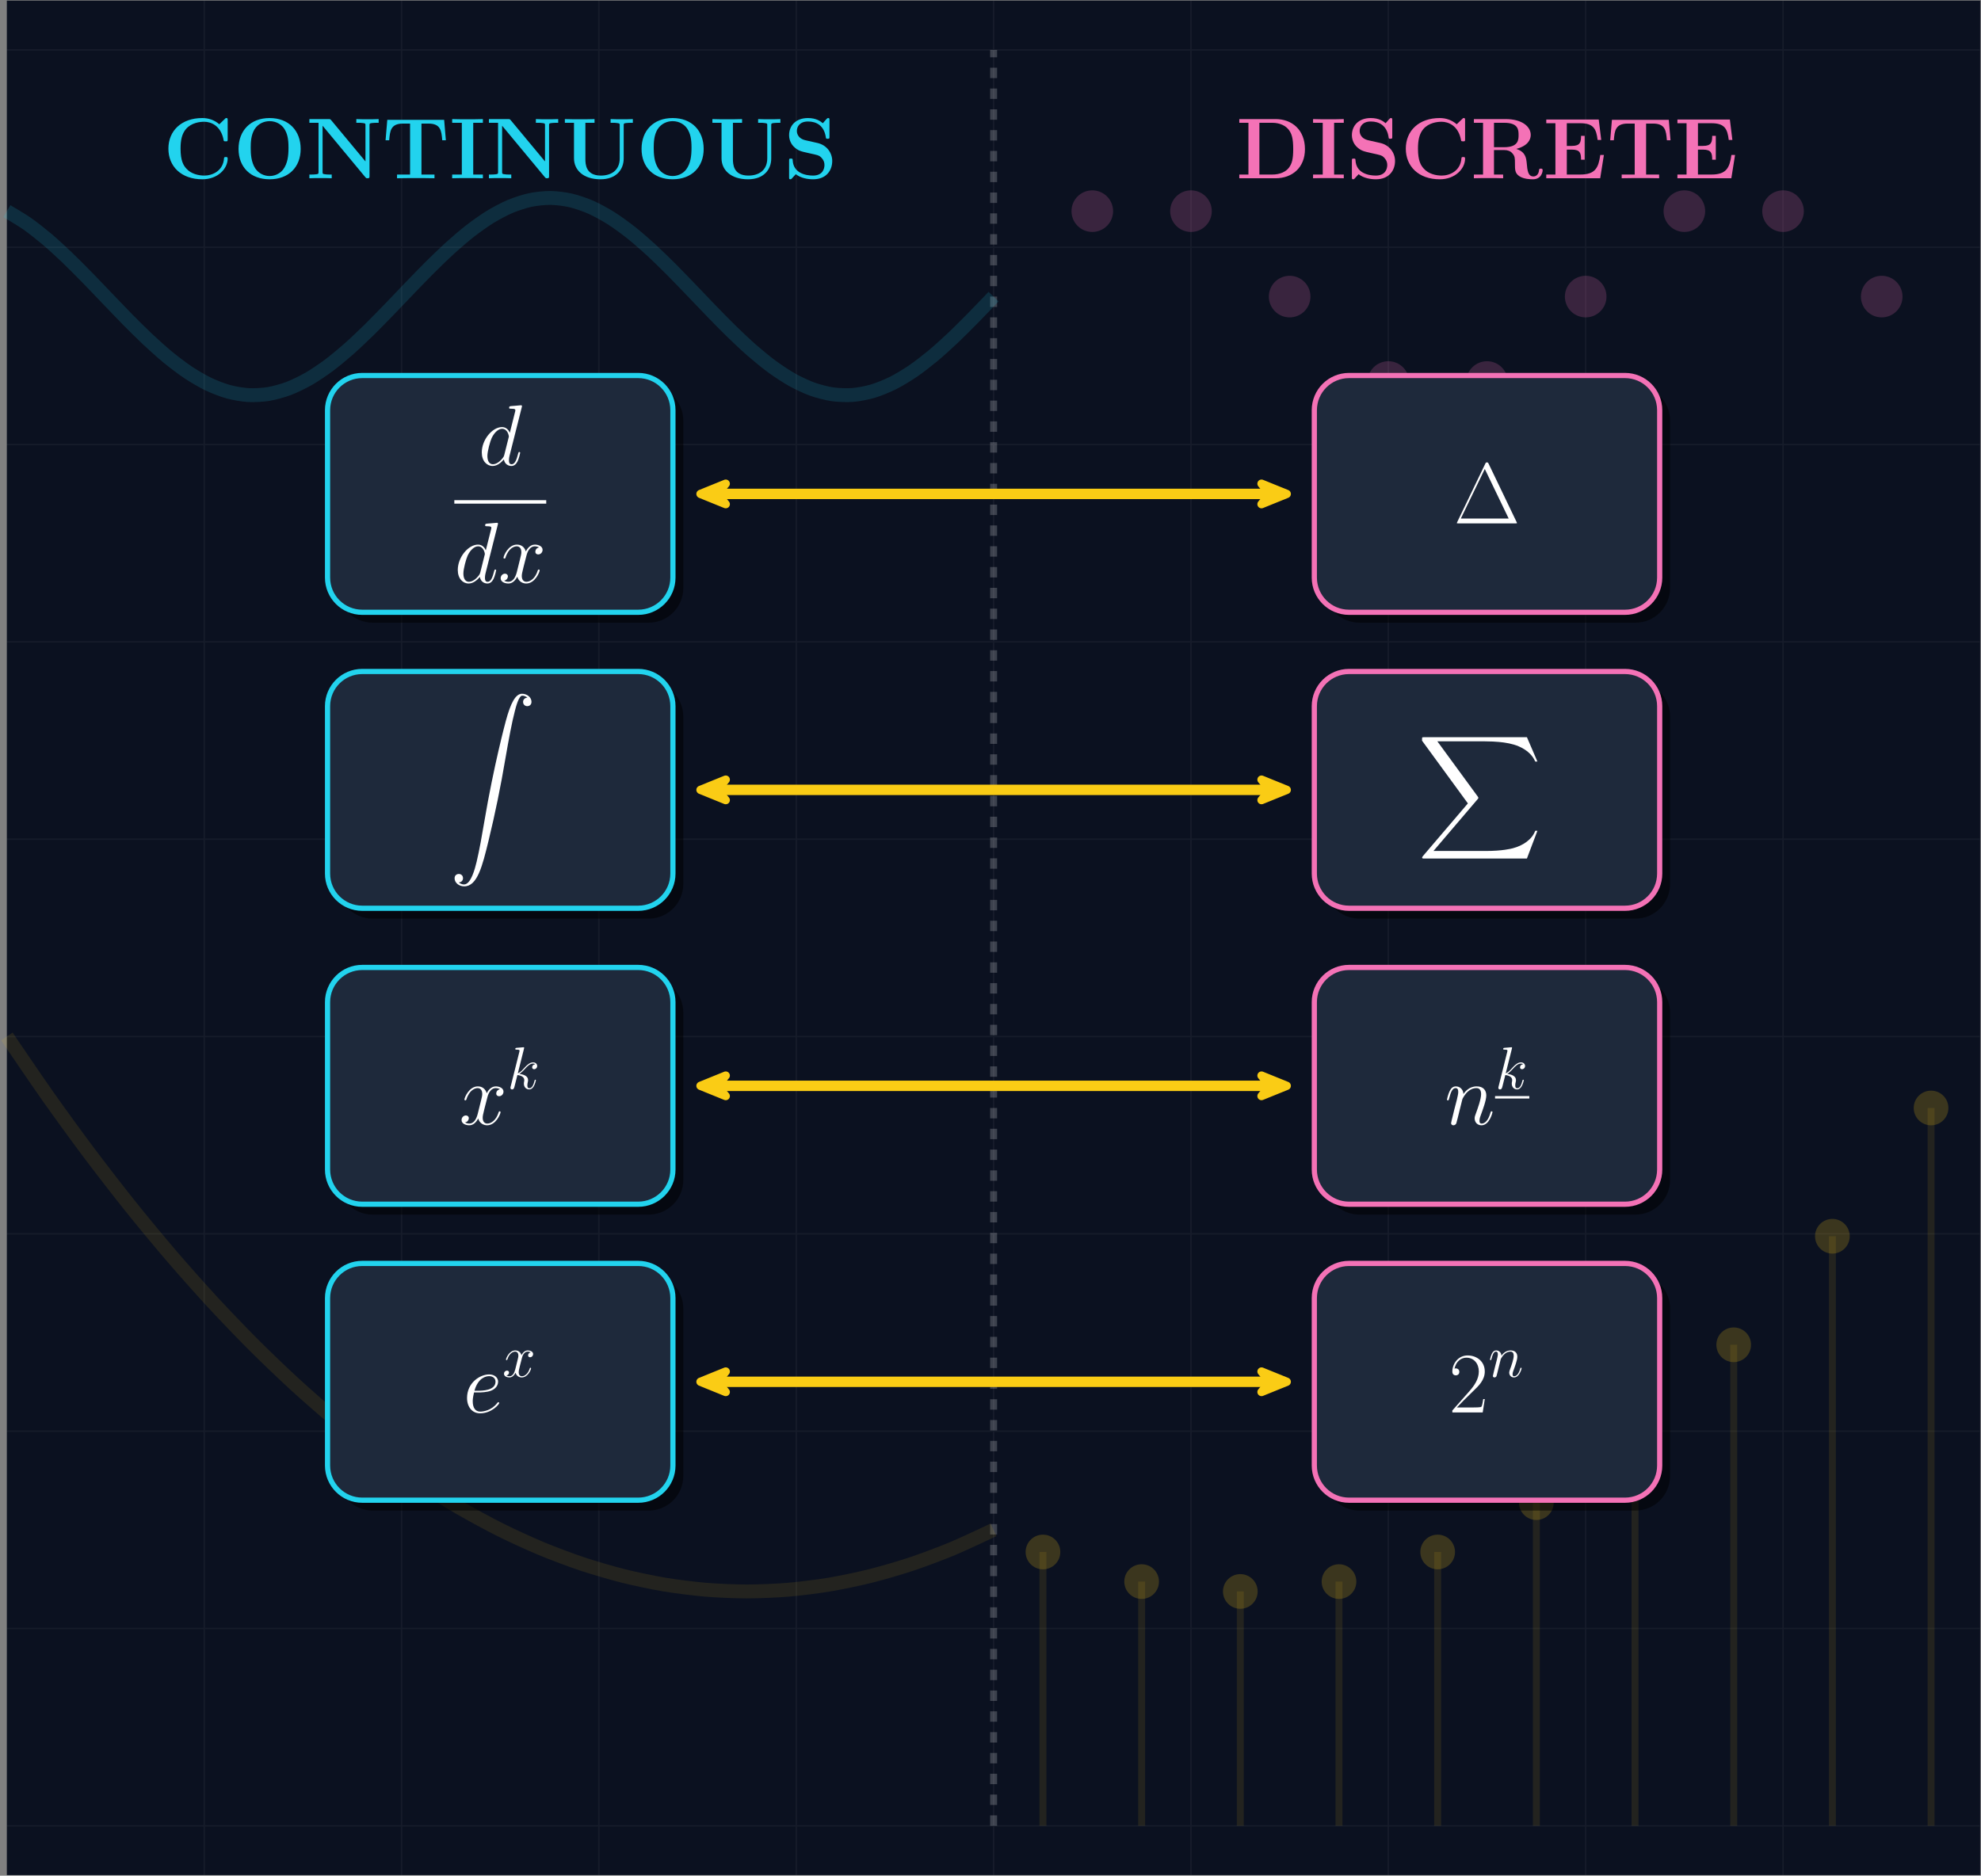 <?xml version="1.0" encoding="UTF-8" standalone="no"?>
<!DOCTYPE svg PUBLIC "-//W3C//DTD SVG 1.1//EN" "http://www.w3.org/Graphics/SVG/1.1/DTD/svg11.dtd">
<svg xmlns="http://www.w3.org/2000/svg" xmlns:xlink="http://www.w3.org/1999/xlink" version="1.1" width="1580.891pt" height="1497.169pt" viewBox="0 0 1580.891 1497.169">
<rect x="0" y="0" width="1580.891" height="1497.169" fill="#808080" stroke="none"/>
<g enable-background="new">
<path transform="matrix(2.778,0,0,-2.778,792.936,669.845)" d="M -283.468 -297.642 L -283.468 240.948 L 283.468 240.948 L 283.468 -297.642 Z M 283.468 240.948 " fill="#0b1120"/>
<path transform="matrix(2.778,0,0,-2.778,792.936,669.845)" stroke-width=".399" stroke-linecap="butt" stroke-miterlimit="10" stroke-linejoin="miter" fill="none" stroke="#ffffff" stroke-opacity=".05" d="M -283.468 -283.468 L 283.468 -283.468 M -283.468 -226.775 L 283.468 -226.775 M -283.468 -170.081 L 283.468 -170.081 M -283.468 -113.387 L 283.468 -113.387 M -283.468 -56.694 L 283.468 -56.694 M -283.468 0 L 283.468 0 M -283.468 56.694 L 283.468 56.694 M -283.468 113.387 L 283.468 113.387 M -283.468 170.081 L 283.468 170.081 M -283.468 226.775 L 283.468 226.775 M -226.775 -297.642 L -226.775 240.948 M -170.081 -297.642 L -170.081 240.948 M -113.387 -297.642 L -113.387 240.948 M -56.694 -297.642 L -56.694 240.948 M 0 -297.642 L 0 240.948 M 56.694 -297.642 L 56.694 240.948 M 113.387 -297.642 L 113.387 240.948 M 170.081 -297.642 L 170.081 240.948 M 226.775 -297.642 L 226.775 240.948 M 283.458 -297.642 L 283.458 240.948 M 283.468 240.948 "/>
<path transform="matrix(2.778,0,0,-2.778,792.936,669.845)" stroke-width="1.993" stroke-linecap="butt" stroke-dasharray="2.989,2.989" stroke-miterlimit="10" stroke-linejoin="miter" fill="none" stroke="#ffffff" stroke-opacity=".2" d="M 0 -283.468 L 0 226.774 "/>
<path transform="matrix(2.778,0,0,-2.778,792.936,669.845)" stroke-width="3.985" stroke-linecap="butt" stroke-miterlimit="10" stroke-linejoin="miter" fill="none" stroke="#22d3ee" stroke-opacity=".15" d="M -283.468 180.457 C -283.468 180.457 -279.289 178.012 -277.683 176.891 C -276.078 175.769 -273.504 173.73 -271.899 172.372 C -270.293 171.014 -267.719 168.637 -266.114 167.104 C -264.509 165.572 -261.934 162.964 -260.329 161.327 C -258.724 159.69 -256.149 156.971 -254.544 155.304 C -252.939 153.636 -250.365 150.93 -248.76 149.307 C -247.154 147.685 -244.58 145.114 -242.975 143.611 C -241.369 142.108 -238.795 139.789 -237.19 138.474 C -235.585 137.158 -233.01 135.199 -231.405 134.131 C -229.8 133.063 -227.226 131.55 -225.62 130.778 C -224.015 130.006 -221.441 129.009 -219.836 128.568 C -218.23 128.127 -215.656 127.691 -214.051 127.602 C -212.446 127.513 -209.871 127.658 -208.266 127.924 C -206.661 128.19 -204.087 128.911 -202.481 129.52 C -200.876 130.129 -198.302 131.391 -196.697 132.316 C -195.091 133.24 -192.517 134.987 -190.912 136.185 C -189.307 137.383 -186.732 139.533 -185.127 140.95 C -183.522 142.367 -180.948 144.826 -179.342 146.398 C -177.737 147.969 -175.163 150.623 -173.558 152.277 C -171.952 153.931 -169.378 156.659 -167.773 158.321 C -166.168 159.983 -163.593 162.662 -161.988 164.256 C -160.383 165.85 -157.809 168.357 -156.203 169.811 C -154.598 171.265 -152.024 173.486 -150.419 174.733 C -148.813 175.98 -146.239 177.816 -144.634 178.799 C -143.029 179.783 -140.454 181.148 -138.849 181.824 C -137.244 182.499 -134.669 183.332 -133.064 183.669 C -131.459 184.006 -128.885 184.269 -127.279 184.252 C -125.674 184.234 -123.1 183.915 -121.495 183.544 C -119.889 183.173 -117.315 182.287 -115.71 181.58 C -114.105 180.873 -111.53 179.459 -109.925 178.447 C -108.32 177.435 -105.746 175.559 -104.14 174.289 C -102.535 173.02 -99.961 170.765 -98.356 169.295 C -96.75 167.825 -94.176 165.296 -92.571 163.692 C -90.966 162.088 -88.391 159.398 -86.786 157.734 C -85.181 156.069 -82.607 153.344 -81.001 151.694 C -79.396 150.045 -76.822 147.405 -75.217 145.845 C -73.611 144.285 -71.037 141.852 -69.432 140.453 C -67.827 139.055 -65.252 136.94 -63.647 135.766 C -62.042 134.592 -59.468 132.89 -57.862 131.995 C -56.257 131.099 -53.683 129.887 -52.078 129.31 C -50.472 128.733 -47.898 128.068 -46.293 127.836 C -44.688 127.604 -42.113 127.516 -40.508 127.64 C -38.903 127.764 -36.328 128.256 -34.723 128.73 C -33.118 129.204 -30.544 130.253 -28.939 131.056 C -27.333 131.858 -24.759 133.417 -23.154 134.512 C -21.549 135.606 -18.974 137.606 -17.369 138.942 C -15.764 140.279 -13.189 142.626 -11.584 144.144 C -9.979 145.662 -7.405 148.251 -5.799 149.881 C -4.194 151.511 -.015 155.892 -.015 155.892 "/>
<path transform="matrix(2.778,0,0,-2.778,792.936,669.845)" d="M 34.324 180.457 C 34.324 183.758 31.648 186.434 28.347 186.434 C 25.045 186.434 22.369 183.758 22.369 180.457 C 22.369 177.155 25.045 174.479 28.347 174.479 C 31.648 174.479 34.324 177.155 34.324 180.457 Z M 28.347 180.457 " fill="#f472b6" fill-opacity=".2"/>
<path transform="matrix(2.778,0,0,-2.778,792.936,669.845)" d="M 62.671 180.457 C 62.671 183.758 59.995 186.434 56.694 186.434 C 53.392 186.434 50.716 183.758 50.716 180.457 C 50.716 177.155 53.392 174.479 56.694 174.479 C 59.995 174.479 62.671 177.155 62.671 180.457 Z M 56.694 180.457 " fill="#f472b6" fill-opacity=".2"/>
<path transform="matrix(2.778,0,0,-2.778,792.936,669.845)" d="M 91.018 155.907 C 91.018 159.209 88.342 161.885 85.04 161.885 C 81.739 161.885 79.063 159.209 79.063 155.907 C 79.063 152.606 81.739 149.93 85.04 149.93 C 88.342 149.93 91.018 152.606 91.018 155.907 Z M 85.04 155.907 " fill="#f472b6" fill-opacity=".2"/>
<path transform="matrix(2.778,0,0,-2.778,792.936,669.845)" d="M 119.365 131.358 C 119.365 134.66 116.689 137.336 113.387 137.336 C 110.086 137.336 107.41 134.66 107.41 131.358 C 107.41 128.057 110.086 125.381 113.387 125.381 C 116.689 125.381 119.365 128.057 119.365 131.358 Z M 113.387 131.358 " fill="#f472b6" fill-opacity=".2"/>
<path transform="matrix(2.778,0,0,-2.778,792.936,669.845)" d="M 147.712 131.358 C 147.712 134.66 145.035 137.336 141.734 137.336 C 138.433 137.336 135.756 134.66 135.756 131.358 C 135.756 128.057 138.433 125.381 141.734 125.381 C 145.035 125.381 147.712 128.057 147.712 131.358 Z M 141.734 131.358 " fill="#f472b6" fill-opacity=".2"/>
<path transform="matrix(2.778,0,0,-2.778,792.936,669.845)" d="M 176.059 155.907 C 176.059 159.209 173.382 161.885 170.081 161.885 C 166.779 161.885 164.103 159.209 164.103 155.907 C 164.103 152.606 166.779 149.93 170.081 149.93 C 173.382 149.93 176.059 152.606 176.059 155.907 Z M 170.081 155.907 " fill="#f472b6" fill-opacity=".2"/>
<path transform="matrix(2.778,0,0,-2.778,792.936,669.845)" d="M 204.405 180.457 C 204.405 183.758 201.729 186.434 198.428 186.434 C 195.126 186.434 192.45 183.758 192.45 180.457 C 192.45 177.155 195.126 174.479 198.428 174.479 C 201.729 174.479 204.405 177.155 204.405 180.457 Z M 198.428 180.457 " fill="#f472b6" fill-opacity=".2"/>
<path transform="matrix(2.778,0,0,-2.778,792.936,669.845)" d="M 232.752 180.457 C 232.752 183.758 230.076 186.434 226.774 186.434 C 223.473 186.434 220.797 183.758 220.797 180.457 C 220.797 177.155 223.473 174.479 226.774 174.479 C 230.076 174.479 232.752 177.155 232.752 180.457 Z M 226.774 180.457 " fill="#f472b6" fill-opacity=".2"/>
<path transform="matrix(2.778,0,0,-2.778,792.936,669.845)" d="M 261.099 155.907 C 261.099 159.209 258.423 161.885 255.121 161.885 C 251.82 161.885 249.144 159.209 249.144 155.907 C 249.144 152.606 251.82 149.93 255.121 149.93 C 258.423 149.93 261.099 152.606 261.099 155.907 Z M 255.121 155.907 " fill="#f472b6" fill-opacity=".2"/>
<path transform="matrix(2.778,0,0,-2.778,792.936,669.845)" stroke-width="3.985" stroke-linecap="butt" stroke-miterlimit="10" stroke-linejoin="miter" fill="none" stroke="#facc15" stroke-opacity=".1" d="M -283.468 -56.676 C -283.468 -56.676 -274.935 -69.259 -271.657 -73.902 C -268.38 -78.546 -263.124 -85.773 -259.846 -90.144 C -256.569 -94.514 -251.313 -101.303 -248.035 -105.4 C -244.758 -109.498 -239.502 -115.849 -236.225 -119.673 C -232.947 -123.497 -227.691 -129.411 -224.414 -132.962 C -221.136 -136.513 -215.88 -141.988 -212.603 -145.266 C -209.325 -148.544 -204.069 -153.581 -200.792 -156.586 C -197.514 -159.591 -192.258 -164.19 -188.981 -166.922 C -185.704 -169.654 -180.448 -173.815 -177.17 -176.273 C -173.893 -178.731 -168.637 -182.455 -165.359 -184.641 C -162.082 -186.826 -156.826 -190.111 -153.548 -192.023 C -150.271 -193.935 -145.015 -196.783 -141.737 -198.422 C -138.46 -200.061 -133.204 -202.47 -129.927 -203.836 C -126.649 -205.202 -121.393 -207.173 -118.116 -208.266 C -114.838 -209.359 -109.582 -210.892 -106.305 -211.712 C -103.027 -212.531 -97.771 -213.627 -94.494 -214.173 C -91.216 -214.72 -85.961 -215.377 -82.683 -215.65 C -79.406 -215.924 -74.15 -216.143 -70.872 -216.144 C -67.595 -216.144 -62.339 -215.925 -59.061 -215.652 C -55.784 -215.379 -50.528 -214.723 -47.25 -214.177 C -43.973 -213.631 -38.717 -212.536 -35.44 -211.717 C -32.162 -210.897 -26.906 -209.365 -23.629 -208.273 C -20.351 -207.18 -15.095 -205.209 -11.818 -203.844 C -8.54 -202.478 -.007 -198.431 -.007 -198.431 "/>
<path transform="matrix(2.778,0,0,-2.778,792.936,669.845)" stroke-width="1.993" stroke-linecap="butt" stroke-miterlimit="10" stroke-linejoin="miter" fill="none" stroke="#facc15" stroke-opacity=".1" d="M 14.173 -283.468 L 14.173 -204.806 "/>
<path transform="matrix(2.778,0,0,-2.778,792.936,669.845)" d="M 19.155 -204.806 C 19.155 -202.055 16.925 -199.824 14.173 -199.824 C 11.422 -199.824 9.192 -202.055 9.192 -204.806 C 9.192 -207.557 11.422 -209.787 14.173 -209.787 C 16.925 -209.787 19.155 -207.557 19.155 -204.806 Z M 14.173 -204.806 " fill="#facc15" fill-opacity=".2"/>
<path transform="matrix(2.778,0,0,-2.778,792.936,669.845)" stroke-width="1.993" stroke-linecap="butt" stroke-miterlimit="10" stroke-linejoin="miter" fill="none" stroke="#facc15" stroke-opacity=".1" d="M 42.52 -283.468 L 42.52 -213.31 "/>
<path transform="matrix(2.778,0,0,-2.778,792.936,669.845)" d="M 47.502 -213.31 C 47.502 -210.558 45.271 -208.328 42.52 -208.328 C 39.769 -208.328 37.539 -210.558 37.539 -213.31 C 37.539 -216.061 39.769 -218.291 42.52 -218.291 C 45.271 -218.291 47.502 -216.061 47.502 -213.31 Z M 42.52 -213.31 " fill="#facc15" fill-opacity=".2"/>
<path transform="matrix(2.778,0,0,-2.778,792.936,669.845)" stroke-width="1.993" stroke-linecap="butt" stroke-miterlimit="10" stroke-linejoin="miter" fill="none" stroke="#facc15" stroke-opacity=".1" d="M 70.867 -283.468 L 70.867 -216.144 "/>
<path transform="matrix(2.778,0,0,-2.778,792.936,669.845)" d="M 75.848 -216.144 C 75.848 -213.392 73.618 -211.162 70.867 -211.162 C 68.116 -211.162 65.886 -213.392 65.886 -216.144 C 65.886 -218.895 68.116 -221.125 70.867 -221.125 C 73.618 -221.125 75.848 -218.895 75.848 -216.144 Z M 70.867 -216.144 " fill="#facc15" fill-opacity=".2"/>
<path transform="matrix(2.778,0,0,-2.778,792.936,669.845)" stroke-width="1.993" stroke-linecap="butt" stroke-miterlimit="10" stroke-linejoin="miter" fill="none" stroke="#facc15" stroke-opacity=".1" d="M 99.214 -283.468 L 99.214 -213.308 "/>
<path transform="matrix(2.778,0,0,-2.778,792.936,669.845)" d="M 104.195 -213.308 C 104.195 -210.557 101.965 -208.326 99.214 -208.326 C 96.463 -208.326 94.232 -210.557 94.232 -213.308 C 94.232 -216.059 96.463 -218.289 99.214 -218.289 C 101.965 -218.289 104.195 -216.059 104.195 -213.308 Z M 99.214 -213.308 " fill="#facc15" fill-opacity=".2"/>
<path transform="matrix(2.778,0,0,-2.778,792.936,669.845)" stroke-width="1.993" stroke-linecap="butt" stroke-miterlimit="10" stroke-linejoin="miter" fill="none" stroke="#facc15" stroke-opacity=".1" d="M 127.561 -283.468 L 127.561 -204.802 "/>
<path transform="matrix(2.778,0,0,-2.778,792.936,669.845)" d="M 132.542 -204.802 C 132.542 -202.051 130.312 -199.821 127.561 -199.821 C 124.809 -199.821 122.579 -202.051 122.579 -204.802 C 122.579 -207.554 124.809 -209.784 127.561 -209.784 C 130.312 -209.784 132.542 -207.554 132.542 -204.802 Z M 127.561 -204.802 " fill="#facc15" fill-opacity=".2"/>
<path transform="matrix(2.778,0,0,-2.778,792.936,669.845)" stroke-width="1.993" stroke-linecap="butt" stroke-miterlimit="10" stroke-linejoin="miter" fill="none" stroke="#facc15" stroke-opacity=".1" d="M 155.907 -283.468 L 155.907 -190.627 "/>
<path transform="matrix(2.778,0,0,-2.778,792.936,669.845)" d="M 160.889 -190.627 C 160.889 -187.876 158.659 -185.646 155.907 -185.646 C 153.156 -185.646 150.926 -187.876 150.926 -190.627 C 150.926 -193.378 153.156 -195.609 155.907 -195.609 C 158.659 -195.609 160.889 -193.378 160.889 -190.627 Z M 155.907 -190.627 " fill="#facc15" fill-opacity=".2"/>
<path transform="matrix(2.778,0,0,-2.778,792.936,669.845)" stroke-width="1.993" stroke-linecap="butt" stroke-miterlimit="10" stroke-linejoin="miter" fill="none" stroke="#facc15" stroke-opacity=".1" d="M 184.254 -283.468 L 184.254 -170.782 "/>
<path transform="matrix(2.778,0,0,-2.778,792.936,669.845)" d="M 189.236 -170.782 C 189.236 -168.031 187.005 -165.801 184.254 -165.801 C 181.503 -165.801 179.273 -168.031 179.273 -170.782 C 179.273 -173.534 181.503 -175.764 184.254 -175.764 C 187.005 -175.764 189.236 -173.534 189.236 -170.782 Z M 184.254 -170.782 " fill="#facc15" fill-opacity=".2"/>
<path transform="matrix(2.778,0,0,-2.778,792.936,669.845)" stroke-width="1.993" stroke-linecap="butt" stroke-miterlimit="10" stroke-linejoin="miter" fill="none" stroke="#facc15" stroke-opacity=".1" d="M 212.601 -283.468 L 212.601 -145.268 "/>
<path transform="matrix(2.778,0,0,-2.778,792.936,669.845)" d="M 217.582 -145.268 C 217.582 -142.517 215.352 -140.286 212.601 -140.286 C 209.85 -140.286 207.62 -142.517 207.62 -145.268 C 207.62 -148.019 209.85 -150.249 212.601 -150.249 C 215.352 -150.249 217.582 -148.019 217.582 -145.268 Z M 212.601 -145.268 " fill="#facc15" fill-opacity=".2"/>
<path transform="matrix(2.778,0,0,-2.778,792.936,669.845)" stroke-width="1.993" stroke-linecap="butt" stroke-miterlimit="10" stroke-linejoin="miter" fill="none" stroke="#facc15" stroke-opacity=".1" d="M 240.948 -283.468 L 240.948 -114.084 "/>
<path transform="matrix(2.778,0,0,-2.778,792.936,669.845)" d="M 245.929 -114.084 C 245.929 -111.332 243.699 -109.102 240.948 -109.102 C 238.197 -109.102 235.966 -111.332 235.966 -114.084 C 235.966 -116.835 238.197 -119.065 240.948 -119.065 C 243.699 -119.065 245.929 -116.835 245.929 -114.084 Z M 240.948 -114.084 " fill="#facc15" fill-opacity=".2"/>
<path transform="matrix(2.778,0,0,-2.778,792.936,669.845)" stroke-width="1.993" stroke-linecap="butt" stroke-miterlimit="10" stroke-linejoin="miter" fill="none" stroke="#facc15" stroke-opacity=".1" d="M 269.295 -283.468 L 269.295 -77.23 "/>
<path transform="matrix(2.778,0,0,-2.778,792.936,669.845)" d="M 274.276 -77.23 C 274.276 -74.478 272.046 -72.248 269.295 -72.248 C 266.543 -72.248 264.313 -74.478 264.313 -77.23 C 264.313 -79.981 266.543 -82.211 269.295 -82.211 C 272.046 -82.211 274.276 -79.981 274.276 -77.23 Z M 269.295 -77.23 " fill="#facc15" fill-opacity=".2"/>
<symbol id="font_0_1">
<path d="M .687 .684 C .687 .707 .687 .71 .665 .71 L .59 .638 C .534 .686 .467 .71 .393 .71 C .154 .71 0 .565 0 .355 C 0 .149 .149 0 .394 0 C .572 0 .687 .122 .687 .24 C .687 .257 .681 .258 .666 .258 C .656 .258 .646 .258 .645 .247 C .636 .095 .507 .043 .417 .043 C .352 .043 .264 .061 .208 .124 C .173 .162 .141 .217 .141 .355 C .141 .453 .156 .526 .203 .582 C .267 .657 .367 .667 .415 .667 C .49 .667 .611 .625 .641 .449 C .643 .44 .652 .44 .664 .44 C .687 .44 .687 .442 .687 .466 L .687 .684 Z "/>
</symbol>
<symbol id="font_0_6">
<path d="M .72 .352 C .72 .564 .582 .71 .36 .71 C .137 .71 0 .563 0 .352 C 0 .141 .14 0 .36 0 C .58 0 .72 .141 .72 .352 M .36 .038 C .295 .038 .232 .069 .194 .126 C .146 .199 .141 .293 .141 .366 C .141 .427 .144 .511 .185 .579 C .229 .649 .301 .674 .36 .674 C .441 .674 .501 .631 .53 .586 C .567 .528 .579 .466 .579 .366 C .579 .267 .568 .184 .518 .115 C .493 .081 .438 .038 .36 .038 Z "/>
</symbol>
<symbol id="font_0_5">
<path d="M .252 .674 C .242 .685 .241 .686 .221 .686 L 0 .686 L 0 .643 L .106 .643 L .106 .073 C .106 .051 .105 .05 .079 .046 C .061 .044 .041 .043 .023 .043 L 0 .043 L 0 0 C .023 .002 .101 .002 .129 .002 C .157 .002 .236 .002 .259 0 L .259 .043 L .236 .043 C .209 .043 .207 .043 .183 .046 C .154 .05 .153 .051 .153 .073 L .153 .609 L .648 .013 C .659 .001 .66 0 .673 0 C .697 0 .697 .006 .697 .029 L .697 .613 C .697 .635 .698 .636 .724 .64 C .742 .642 .762 .643 .78 .643 L .803 .643 L .803 .686 C .78 .684 .702 .684 .674 .684 C .646 .684 .567 .684 .544 .686 L .544 .643 L .567 .643 C .594 .643 .596 .643 .62 .64 C .649 .636 .65 .635 .65 .613 L .65 .195 L .252 .674 Z "/>
</symbol>
<symbol id="font_0_9">
<path d="M .679 .677 L .02 .677 L 0 .44 L .042 .44 C .051 .549 .059 .634 .203 .634 L .284 .634 L .284 .043 L .133 .043 L .133 0 C .213 .002 .316 .002 .35 .002 C .411 .002 .487 .002 .567 0 L .567 .043 L .416 .043 L .416 .634 L .496 .634 C .64 .634 .648 .55 .657 .44 L .699 .44 L .679 .677 Z "/>
</symbol>
<symbol id="font_0_4">
<path d="M .244 .643 L .356 .643 L .356 .686 C .32 .684 .22 .684 .178 .684 C .136 .684 .036 .684 0 .686 L 0 .643 L .112 .643 L .112 .043 L 0 .043 L 0 0 C .036 .002 .136 .002 .178 .002 C .22 .002 .32 .002 .356 0 L .356 .043 L .244 .043 L .244 .643 Z "/>
</symbol>
<symbol id="font_0_a">
<path d="M .682 .625 C .682 .647 .683 .648 .709 .652 C .727 .654 .747 .655 .765 .655 L .788 .655 L .788 .698 C .765 .696 .687 .696 .659 .696 C .631 .696 .553 .696 .53 .698 L .53 .655 L .553 .655 C .58 .655 .582 .655 .606 .652 C .635 .648 .636 .647 .636 .625 L .636 .244 C .636 .101 .535 .043 .417 .043 C .242 .043 .238 .177 .238 .235 L .238 .655 L .344 .655 L .344 .698 C .315 .696 .208 .696 .172 .696 C .136 .696 .029 .696 0 .698 L 0 .655 L .106 .655 L .106 .242 C .106 .11 .212 0 .413 0 C .598 0 .682 .115 .682 .241 L .682 .625 Z "/>
</symbol>
<symbol id="font_0_8">
<path d="M .192 .452 C .093 .474 .09 .546 .09 .56 C .09 .611 .123 .67 .22 .67 C .317 .67 .404 .623 .425 .492 C .428 .471 .428 .47 .447 .47 C .468 .47 .468 .473 .468 .496 L .468 .684 C .468 .703 .468 .71 .453 .71 C .446 .71 .443 .709 .434 .699 L .391 .65 C .366 .671 .316 .71 .219 .71 C .076 .71 0 .62 0 .511 C 0 .444 .036 .397 .05 .383 C .102 .331 .13 .325 .234 .302 C .334 .28 .346 .278 .368 .257 C .381 .244 .41 .216 .41 .165 C .41 .122 .389 .043 .277 .043 C .189 .043 .05 .073 .042 .219 C .041 .237 .041 .24 .021 .24 C 0 .24 0 .237 0 .214 L 0 .026 C 0 .007 0 0 .015 0 C .022 0 .023 .001 .033 .01 C .044 .021 .053 .034 .078 .059 C .136 .013 .218 0 .278 0 C .434 0 .5 .106 .5 .212 C .5 .306 .438 .396 .329 .421 L .192 .452 Z "/>
</symbol>
<use xlink:href="#font_0_1" transform="matrix(68.853,0,0,-68.853,134.388,143.11)" fill="#22d3ee"/>
<use xlink:href="#font_0_6" transform="matrix(68.853,0,0,-68.853,190.366,143.11)" fill="#22d3ee"/>
<use xlink:href="#font_0_5" transform="matrix(68.853,0,0,-68.853,246.894,142.283)" fill="#22d3ee"/>
<use xlink:href="#font_0_9" transform="matrix(68.853,0,0,-68.853,307.691,142.283)" fill="#22d3ee"/>
<use xlink:href="#font_0_4" transform="matrix(68.853,0,0,-68.853,360.846,142.283)" fill="#22d3ee"/>
<use xlink:href="#font_0_5" transform="matrix(68.853,0,0,-68.853,390.177,142.283)" fill="#22d3ee"/>
<use xlink:href="#font_0_a" transform="matrix(68.853,0,0,-68.853,450.768,143.11)" fill="#22d3ee"/>
<use xlink:href="#font_0_6" transform="matrix(68.853,0,0,-68.853,511.979,143.11)" fill="#22d3ee"/>
<use xlink:href="#font_0_a" transform="matrix(68.853,0,0,-68.853,568.507,143.11)" fill="#22d3ee"/>
<use xlink:href="#font_0_8" transform="matrix(68.853,0,0,-68.853,629.717,143.11)" fill="#22d3ee"/>
<symbol id="font_0_2">
<path d="M 0 .686 L 0 .643 L .106 .643 L .106 .043 L 0 .043 L 0 0 L .421 0 C .613 0 .761 .123 .761 .337 C .761 .563 .609 .686 .421 .686 L 0 .686 M .233 .043 L .233 .643 L .383 .643 C .47 .643 .54 .609 .577 .557 C .606 .516 .625 .467 .625 .338 C .625 .221 .61 .169 .575 .122 C .54 .076 .473 .043 .383 .043 L .233 .043 Z "/>
</symbol>
<symbol id="font_0_7">
<path d="M .491 .352 C .626 .388 .659 .46 .659 .514 C .659 .614 .554 .698 .369 .698 L 0 .698 L 0 .655 L .106 .655 L .106 .055 L 0 .055 L 0 .012 C .029 .014 .133 .014 .169 .014 C .205 .014 .31 .014 .339 .012 L .339 .055 L .233 .055 L .233 .339 L .352 .339 C .392 .339 .424 .327 .446 .301 C .476 .267 .476 .245 .476 .178 C .476 .111 .476 .07 .527 .036 C .579 .001 .661 0 .683 0 C .785 0 .797 .09 .797 .104 C .797 .121 .789 .124 .776 .124 C .757 .124 .756 .117 .755 .104 C .75 .054 .719 .033 .691 .033 C .627 .033 .62 .1 .612 .192 C .606 .245 .599 .319 .491 .352 M .35 .372 L .233 .372 L .233 .655 L .352 .655 C .515 .655 .518 .573 .518 .514 C .518 .459 .517 .372 .35 .372 Z "/>
</symbol>
<symbol id="font_0_3">
<path d="M .668 .27 L .626 .27 C .605 .121 .568 .043 .394 .043 L .238 .043 L .238 .332 L .297 .332 C .393 .332 .403 .291 .403 .215 L .445 .215 L .445 .492 L .403 .492 C .403 .417 .393 .375 .297 .375 L .238 .375 L .238 .638 L .394 .638 C .547 .638 .58 .573 .595 .444 L .637 .444 L .608 .681 L 0 .681 L 0 .638 L .106 .638 L .106 .043 L 0 .043 L 0 0 L .625 0 L .668 .27 Z "/>
</symbol>
<use xlink:href="#font_0_2" transform="matrix(68.853,0,0,-68.853,988.989,142.283)" fill="#f472b6"/>
<use xlink:href="#font_0_4" transform="matrix(68.853,0,0,-68.853,1047.858,142.283)" fill="#f472b6"/>
<use xlink:href="#font_0_8" transform="matrix(68.853,0,0,-68.853,1078.842,143.11)" fill="#f472b6"/>
<use xlink:href="#font_0_1" transform="matrix(68.853,0,0,-68.853,1121.875,143.11)" fill="#f472b6"/>
<use xlink:href="#font_0_7" transform="matrix(68.853,0,0,-68.853,1176.2,143.11)" fill="#f472b6"/>
<use xlink:href="#font_0_3" transform="matrix(68.853,0,0,-68.853,1233.968,142.283)" fill="#f472b6"/>
<use xlink:href="#font_0_9" transform="matrix(68.853,0,0,-68.853,1284.988,142.283)" fill="#f472b6"/>
<use xlink:href="#font_0_3" transform="matrix(68.853,0,0,-68.853,1338.624,142.283)" fill="#f472b6"/>
<path transform="matrix(2.778,0,0,-2.778,801.238,678.147)" d="M -102.09 133.23 L -181.378 133.23 C -186.881 133.23 -191.341 128.769 -191.341 123.267 L -191.341 75.16 C -191.341 69.658 -186.881 65.198 -181.378 65.198 L -102.09 65.198 C -96.588 65.198 -92.127 69.658 -92.127 75.16 L -92.127 123.267 C -92.127 128.769 -96.588 133.23 -102.09 133.23 Z M -191.341 65.198 " fill-opacity=".5"/>
<path transform="matrix(2.778,0,0,-2.778,792.936,669.845)" d="M -102.09 133.23 L -181.378 133.23 C -186.881 133.23 -191.341 128.769 -191.341 123.267 L -191.341 75.16 C -191.341 69.658 -186.881 65.198 -181.378 65.198 L -102.09 65.198 C -96.588 65.198 -92.127 69.658 -92.127 75.16 L -92.127 123.267 C -92.127 128.769 -96.588 133.23 -102.09 133.23 Z M -191.341 65.198 " fill="#1e293b"/>
<path transform="matrix(2.778,0,0,-2.778,792.936,669.845)" stroke-width="1.494" stroke-linecap="butt" stroke-miterlimit="10" stroke-linejoin="miter" fill="none" stroke="#22d3ee" d="M -102.09 133.23 L -181.378 133.23 C -186.881 133.23 -191.341 128.769 -191.341 123.267 L -191.341 75.16 C -191.341 69.658 -186.881 65.198 -181.378 65.198 L -102.09 65.198 C -96.588 65.198 -92.127 69.658 -92.127 75.16 L -92.127 123.267 C -92.127 128.769 -96.588 133.23 -102.09 133.23 Z M -191.341 65.198 "/>
<symbol id="font_1_1">
<path d="M .463 .679 C .464 .683 .466 .689 .466 .694 C .466 .704 .456 .704 .454 .704 C .453 .704 .404 .7 .399 .699 C .382 .698 .367 .696 .349 .695 C .324 .693 .317 .692 .317 .674 C .317 .664 .325 .664 .339 .664 C .388 .664 .389 .655 .389 .645 C .389 .639 .387 .631 .386 .628 L .325 .385 C .314 .411 .287 .451 .235 .451 C .122 .451 0 .305 0 .157 C 0 .058 .058 0 .126 0 C .181 0 .228 .043 .256 .076 C .266 .017 .313 0 .343 0 C .373 0 .397 .018 .415 .054 C .431 .088 .445 .149 .445 .153 C .445 .158 .441 .162 .435 .162 C .426 .162 .425 .157 .421 .142 C .406 .083 .387 .02 .346 .02 C .317 .02 .315 .046 .315 .066 C .315 .07 .315 .091 .322 .119 L .463 .679 M .261 .129 C .256 .112 .256 .11 .242 .091 C .22 .063 .176 .02 .129 .02 C .088 .02 .065 .057 .065 .116 C .065 .171 .096 .283 .115 .325 C .149 .395 .196 .431 .235 .431 C .301 .431 .314 .349 .314 .341 C .314 .34 .311 .327 .31 .325 L .261 .129 Z "/>
</symbol>
<use xlink:href="#font_1_1" transform="matrix(68.853,0,0,-68.853,384.474,371.944)" fill="#ffffff"/>
<path transform="matrix(2.778,0,0,-2.778,362.564,400.622)" stroke-width=".996" stroke-linecap="butt" stroke-miterlimit="10" stroke-linejoin="miter" fill="none" stroke="#ffffff" d="M 0 0 L 26.403 0 "/>
<symbol id="font_1_5">
<path d="M .446 .418 C .414 .412 .402 .388 .402 .369 C .402 .345 .421 .337 .435 .337 C .465 .337 .486 .363 .486 .39 C .486 .432 .438 .451 .396 .451 C .335 .451 .301 .391 .292 .372 C .269 .447 .207 .451 .189 .451 C .087 .451 .033 .32 .033 .298 C .033 .294 .037 .289 .044 .289 C .052 .289 .054 .295 .056 .299 C .09 .41 .157 .431 .186 .431 C .231 .431 .24 .389 .24 .365 C .24 .343 .234 .32 .222 .272 L .188 .135 C .173 .075 .144 .02 .091 .02 C .086 .02 .061 .02 .04 .033 C .076 .04 .084 .07 .084 .082 C .084 .102 .069 .114 .05 .114 C .026 .114 0 .093 0 .061 C 0 .019 .047 0 .09 0 C .138 0 .172 .038 .193 .079 C .209 .02 .259 0 .296 0 C .398 0 .452 .131 .452 .153 C .452 .158 .448 .162 .442 .162 C .433 .162 .432 .157 .429 .149 C .402 .061 .344 .02 .299 .02 C .264 .02 .245 .046 .245 .087 C .245 .109 .249 .125 .265 .191 L .3 .327 C .315 .387 .349 .431 .395 .431 C .397 .431 .425 .431 .446 .418 Z "/>
</symbol>
<use xlink:href="#font_1_1" transform="matrix(68.853,0,0,-68.853,365.318,465.755)" fill="#ffffff"/>
<use xlink:href="#font_1_5" transform="matrix(68.853,0,0,-68.853,399.538,465.755)" fill="#ffffff"/>
<path transform="matrix(2.778,0,0,-2.778,801.238,678.147)" d="M 181.378 133.23 L 102.09 133.23 C 96.588 133.23 92.127 128.769 92.127 123.267 L 92.127 75.16 C 92.127 69.658 96.588 65.198 102.09 65.198 L 181.378 65.198 C 186.881 65.198 191.341 69.658 191.341 75.16 L 191.341 123.267 C 191.341 128.769 186.881 133.23 181.378 133.23 Z M 92.127 65.198 " fill-opacity=".5"/>
<path transform="matrix(2.778,0,0,-2.778,792.936,669.845)" d="M 181.378 133.23 L 102.09 133.23 C 96.588 133.23 92.127 128.769 92.127 123.267 L 92.127 75.16 C 92.127 69.658 96.588 65.198 102.09 65.198 L 181.378 65.198 C 186.881 65.198 191.341 69.658 191.341 75.16 L 191.341 123.267 C 191.341 128.769 186.881 133.23 181.378 133.23 Z M 92.127 65.198 " fill="#1e293b"/>
<path transform="matrix(2.778,0,0,-2.778,792.936,669.845)" stroke-width="1.494" stroke-linecap="butt" stroke-miterlimit="10" stroke-linejoin="miter" fill="none" stroke="#f472b6" d="M 181.378 133.23 L 102.09 133.23 C 96.588 133.23 92.127 128.769 92.127 123.267 L 92.127 75.16 C 92.127 69.658 96.588 65.198 102.09 65.198 L 181.378 65.198 C 186.881 65.198 191.341 69.658 191.341 75.16 L 191.341 123.267 C 191.341 128.769 186.881 133.23 181.378 133.23 Z M 92.127 65.198 "/>
<symbol id="font_2_1">
<path d="M .369 .69 C .361 .707 .357 .707 .349 .707 C .337 .707 .336 .705 .329 .691 L .005 .017 C .004 .015 0 .006 0 .005 C 0 .001 .001 0 .019 0 L .678 0 C .696 0 .697 .001 .697 .005 C .697 .006 .693 .015 .692 .017 L .369 .69 M .324 .631 L .601 .056 L .046 .056 L .324 .631 Z "/>
</symbol>
<use xlink:href="#font_2_1" transform="matrix(68.853,0,0,-68.853,1162.603,417.775)" fill="#ffffff"/>
<path transform="matrix(2.778,0,0,-2.778,792.936,669.845)" stroke-width="2.989" stroke-linecap="butt" stroke-miterlimit="10" stroke-linejoin="miter" fill="none" stroke="#facc15" d="M -78.802 99.214 L 78.802 99.214 "/>
<path transform="matrix(-2.778,0,0,2.778,589.456,394.251)" d="M 10.953 0 L 3.711 2.938 L 6.147 0 L 3.711 -2.938 Z " fill="#facc15"/>
<path transform="matrix(-2.778,0,0,2.778,589.456,394.251)" stroke-width="2.392" stroke-linecap="butt" stroke-linejoin="round" fill="none" stroke="#facc15" d="M 10.953 0 L 3.711 2.938 L 6.147 0 L 3.711 -2.938 Z "/>
<path transform="matrix(2.778,0,0,-2.778,996.416,394.251)" d="M 10.953 0 L 3.711 2.938 L 6.147 0 L 3.711 -2.938 Z " fill="#facc15"/>
<path transform="matrix(2.778,0,0,-2.778,996.416,394.251)" stroke-width="2.392" stroke-linecap="butt" stroke-linejoin="round" fill="none" stroke="#facc15" d="M 10.953 0 L 3.711 2.938 L 6.147 0 L 3.711 -2.938 Z "/>
<path transform="matrix(2.778,0,0,-2.778,801.238,678.147)" d="M -102.09 48.189 L -181.378 48.189 C -186.881 48.189 -191.341 43.729 -191.341 38.227 L -191.341 -9.88 C -191.341 -15.382 -186.881 -19.843 -181.378 -19.843 L -102.09 -19.843 C -96.588 -19.843 -92.127 -15.382 -92.127 -9.88 L -92.127 38.227 C -92.127 43.729 -96.588 48.189 -102.09 48.189 Z M -191.341 -19.843 " fill-opacity=".5"/>
<path transform="matrix(2.778,0,0,-2.778,792.936,669.845)" d="M -102.09 48.189 L -181.378 48.189 C -186.881 48.189 -191.341 43.729 -191.341 38.227 L -191.341 -9.88 C -191.341 -15.382 -186.881 -19.843 -181.378 -19.843 L -102.09 -19.843 C -96.588 -19.843 -92.127 -15.382 -92.127 -9.88 L -92.127 38.227 C -92.127 43.729 -96.588 48.189 -102.09 48.189 Z M -191.341 -19.843 " fill="#1e293b"/>
<path transform="matrix(2.778,0,0,-2.778,792.936,669.845)" stroke-width="1.494" stroke-linecap="butt" stroke-miterlimit="10" stroke-linejoin="miter" fill="none" stroke="#22d3ee" d="M -102.09 48.189 L -181.378 48.189 C -186.881 48.189 -191.341 43.729 -191.341 38.227 L -191.341 -9.88 C -191.341 -15.382 -186.881 -19.843 -181.378 -19.843 L -102.09 -19.843 C -96.588 -19.843 -92.127 -15.382 -92.127 -9.88 L -92.127 38.227 C -92.127 43.729 -96.588 48.189 -102.09 48.189 Z M -191.341 -19.843 "/>
<symbol id="font_3_2">
<path d="M .048 .045 C .08 .047 .097 .069 .097 .094 C .097 .127 .072 .143 .049 .143 C .025 .143 0 .128 0 .093 C 0 .042 .05 0 .111 0 C .263 0 .32 .234 .391 .524 C .468 .84 .533 1.159 .587 1.48 C .624 1.693 .661 1.893 .695 2.022 C .707 2.071 .741 2.2 .78 2.2 C .811 2.2 .836 2.181 .84 2.177 C .807 2.175 .79 2.153 .79 2.128 C .79 2.095 .815 2.079 .838 2.079 C .862 2.079 .887 2.094 .887 2.129 C .887 2.183 .833 2.222 .778 2.222 C .702 2.222 .646 2.113 .591 1.909 C .588 1.898 .452 1.396 .342 .742 C .316 .589 .287 .422 .254 .283 C .236 .21 .19 .022 .109 .022 C .073 .022 .049 .045 .048 .045 Z "/>
</symbol>
<use xlink:href="#font_3_2" transform="matrix(69.185,0,0,-69.185,362.78,707.485)" fill="#ffffff"/>
<path transform="matrix(2.778,0,0,-2.778,801.238,678.147)" d="M 181.378 48.189 L 102.09 48.189 C 96.588 48.189 92.127 43.729 92.127 38.227 L 92.127 -9.88 C 92.127 -15.382 96.588 -19.843 102.09 -19.843 L 181.378 -19.843 C 186.881 -19.843 191.341 -15.382 191.341 -9.88 L 191.341 38.227 C 191.341 43.729 186.881 48.189 181.378 48.189 Z M 92.127 -19.843 " fill-opacity=".5"/>
<path transform="matrix(2.778,0,0,-2.778,792.936,669.845)" d="M 181.378 48.189 L 102.09 48.189 C 96.588 48.189 92.127 43.729 92.127 38.227 L 92.127 -9.88 C 92.127 -15.382 96.588 -19.843 102.09 -19.843 L 181.378 -19.843 C 186.881 -19.843 191.341 -15.382 191.341 -9.88 L 191.341 38.227 C 191.341 43.729 186.881 48.189 181.378 48.189 Z M 92.127 -19.843 " fill="#1e293b"/>
<path transform="matrix(2.778,0,0,-2.778,792.936,669.845)" stroke-width="1.494" stroke-linecap="butt" stroke-miterlimit="10" stroke-linejoin="miter" fill="none" stroke="#f472b6" d="M 181.378 48.189 L 102.09 48.189 C 96.588 48.189 92.127 43.729 92.127 38.227 L 92.127 -9.88 C 92.127 -15.382 96.588 -19.843 102.09 -19.843 L 181.378 -19.843 C 186.881 -19.843 191.341 -15.382 191.341 -9.88 L 191.341 38.227 C 191.341 43.729 186.881 48.189 181.378 48.189 Z M 92.127 -19.843 "/>
<symbol id="font_3_1">
<path d="M 1.21 0 L 1.331 .32 L 1.306 .32 C 1.267 .216 1.161 .148 1.046 .118 C 1.025 .113 .927 .087 .735 .087 L .132 .087 L .641 .684 C .648 .692 .65 .695 .65 .7 C .65 .702 .65 .705 .643 .715 L .177 1.352 L .725 1.352 C .859 1.352 .95 1.338 .959 1.336 C 1.013 1.328 1.1 1.311 1.179 1.261 C 1.204 1.245 1.272 1.2 1.306 1.119 L 1.331 1.119 L 1.21 1.4 L .028 1.4 C .005 1.4 .004 1.399 .001 1.393 C 0 1.39 0 1.371 0 1.36 L .529 .636 L .011 .029 C .001 .017 .001 .012 .001 .011 C .001 0 .01 0 .028 0 L 1.21 0 Z "/>
</symbol>
<use xlink:href="#font_3_1" transform="matrix(69.185,0,0,-69.185,1134.808,685.273)" fill="#ffffff"/>
<path transform="matrix(2.778,0,0,-2.778,792.936,669.845)" stroke-width="2.989" stroke-linecap="butt" stroke-miterlimit="10" stroke-linejoin="miter" fill="none" stroke="#facc15" d="M -78.802 14.173 L 78.802 14.173 "/>
<path transform="matrix(-2.778,0,0,2.778,589.456,630.474)" d="M 10.953 0 L 3.711 2.938 L 6.147 0 L 3.711 -2.938 Z " fill="#facc15"/>
<path transform="matrix(-2.778,0,0,2.778,589.456,630.474)" stroke-width="2.392" stroke-linecap="butt" stroke-linejoin="round" fill="none" stroke="#facc15" d="M 10.953 0 L 3.711 2.938 L 6.147 0 L 3.711 -2.938 Z "/>
<path transform="matrix(2.778,0,0,-2.778,996.416,630.474)" d="M 10.953 0 L 3.711 2.938 L 6.147 0 L 3.711 -2.938 Z " fill="#facc15"/>
<path transform="matrix(2.778,0,0,-2.778,996.416,630.474)" stroke-width="2.392" stroke-linecap="butt" stroke-linejoin="round" fill="none" stroke="#facc15" d="M 10.953 0 L 3.711 2.938 L 6.147 0 L 3.711 -2.938 Z "/>
<path transform="matrix(2.778,0,0,-2.778,801.238,678.147)" d="M -102.09 -36.851 L -181.378 -36.851 C -186.881 -36.851 -191.341 -41.311 -191.341 -46.814 L -191.341 -94.92 C -191.341 -100.423 -186.881 -104.883 -181.378 -104.883 L -102.09 -104.883 C -96.588 -104.883 -92.127 -100.423 -92.127 -94.92 L -92.127 -46.814 C -92.127 -41.311 -96.588 -36.851 -102.09 -36.851 Z M -191.341 -104.883 " fill-opacity=".5"/>
<path transform="matrix(2.778,0,0,-2.778,792.936,669.845)" d="M -102.09 -36.851 L -181.378 -36.851 C -186.881 -36.851 -191.341 -41.311 -191.341 -46.814 L -191.341 -94.92 C -191.341 -100.423 -186.881 -104.883 -181.378 -104.883 L -102.09 -104.883 C -96.588 -104.883 -92.127 -100.423 -92.127 -94.92 L -92.127 -46.814 C -92.127 -41.311 -96.588 -36.851 -102.09 -36.851 Z M -191.341 -104.883 " fill="#1e293b"/>
<path transform="matrix(2.778,0,0,-2.778,792.936,669.845)" stroke-width="1.494" stroke-linecap="butt" stroke-miterlimit="10" stroke-linejoin="miter" fill="none" stroke="#22d3ee" d="M -102.09 -36.851 L -181.378 -36.851 C -186.881 -36.851 -191.341 -41.311 -191.341 -46.814 L -191.341 -94.92 C -191.341 -100.423 -186.881 -104.883 -181.378 -104.883 L -102.09 -104.883 C -96.588 -104.883 -92.127 -100.423 -92.127 -94.92 L -92.127 -46.814 C -92.127 -41.311 -96.588 -36.851 -102.09 -36.851 Z M -191.341 -104.883 "/>
<use xlink:href="#font_1_5" transform="matrix(68.853,0,0,-68.853,368.336,898.202)" fill="#ffffff"/>
<symbol id="font_1_3">
<path d="M .226 .679 C .227 .683 .229 .689 .229 .694 C .229 .704 .219 .704 .217 .704 C .216 .704 .18 .701 .162 .699 C .145 .698 .13 .696 .112 .695 C .088 .693 .081 .692 .081 .674 C .081 .664 .091 .664 .101 .664 C .152 .664 .152 .655 .152 .645 C .152 .641 .152 .639 .147 .621 L .004 .049 C 0 .034 0 .032 0 .026 C 0 .004 .017 0 .027 0 C .055 0 .061 .022 .069 .053 L .116 .24 C .188 .232 .231 .202 .231 .154 C .231 .148 .231 .144 .228 .129 C .224 .114 .224 .102 .224 .097 C .224 .039 .262 0 .313 0 C .359 0 .383 .042 .391 .056 C .412 .093 .425 .149 .425 .153 C .425 .158 .421 .162 .415 .162 C .406 .162 .405 .158 .401 .142 C .387 .09 .366 .02 .315 .02 C .295 .02 .282 .03 .282 .068 C .282 .087 .286 .109 .29 .124 C .294 .142 .294 .143 .294 .155 C .294 .214 .241 .247 .149 .259 C .185 .281 .221 .32 .235 .335 C .292 .399 .331 .431 .377 .431 C .4 .431 .406 .425 .413 .419 C .376 .415 .362 .389 .362 .369 C .362 .345 .381 .337 .395 .337 C .422 .337 .446 .36 .446 .392 C .446 .421 .423 .451 .378 .451 C .323 .451 .278 .412 .207 .332 C .197 .32 .16 .282 .123 .268 L .226 .679 Z "/>
</symbol>
<use xlink:href="#font_1_3" transform="matrix(47.821,0,0,-47.821,407.35,869.564)" fill="#ffffff"/>
<path transform="matrix(2.778,0,0,-2.778,801.238,678.147)" d="M 181.378 -36.851 L 102.09 -36.851 C 96.588 -36.851 92.127 -41.311 92.127 -46.814 L 92.127 -94.92 C 92.127 -100.423 96.588 -104.883 102.09 -104.883 L 181.378 -104.883 C 186.881 -104.883 191.341 -100.423 191.341 -94.92 L 191.341 -46.814 C 191.341 -41.311 186.881 -36.851 181.378 -36.851 Z M 92.127 -104.883 " fill-opacity=".5"/>
<path transform="matrix(2.778,0,0,-2.778,792.936,669.845)" d="M 181.378 -36.851 L 102.09 -36.851 C 96.588 -36.851 92.127 -41.311 92.127 -46.814 L 92.127 -94.92 C 92.127 -100.423 96.588 -104.883 102.09 -104.883 L 181.378 -104.883 C 186.881 -104.883 191.341 -100.423 191.341 -94.92 L 191.341 -46.814 C 191.341 -41.311 186.881 -36.851 181.378 -36.851 Z M 92.127 -104.883 " fill="#1e293b"/>
<path transform="matrix(2.778,0,0,-2.778,792.936,669.845)" stroke-width="1.494" stroke-linecap="butt" stroke-miterlimit="10" stroke-linejoin="miter" fill="none" stroke="#f472b6" d="M 181.378 -36.851 L 102.09 -36.851 C 96.588 -36.851 92.127 -41.311 92.127 -46.814 L 92.127 -94.92 C 92.127 -100.423 96.588 -104.883 102.09 -104.883 L 181.378 -104.883 C 186.881 -104.883 191.341 -100.423 191.341 -94.92 L 191.341 -46.814 C 191.341 -41.311 186.881 -36.851 181.378 -36.851 Z M 92.127 -104.883 "/>
<symbol id="font_1_4">
<path d="M .179 .303 C .181 .309 .206 .359 .243 .391 C .269 .415 .303 .431 .342 .431 C .382 .431 .396 .401 .396 .361 C .396 .304 .355 .19 .335 .136 C .326 .112 .321 .099 .321 .081 C .321 .036 .352 0 .4 0 C .493 0 .528 .147 .528 .153 C .528 .158 .524 .162 .518 .162 C .509 .162 .508 .159 .503 .142 C .48 .06 .442 .02 .403 .02 C .393 .02 .377 .021 .377 .053 C .377 .078 .388 .108 .394 .122 C .414 .177 .456 .289 .456 .346 C .456 .406 .421 .451 .345 .451 C .256 .451 .209 .388 .191 .363 C .188 .42 .147 .451 .103 .451 C .071 .451 .049 .432 .032 .398 C .014 .362 0 .302 0 .298 C 0 .294 .004 .289 .011 .289 C .019 .289 .02 .29 .026 .313 C .042 .374 .06 .431 .1 .431 C .123 .431 .131 .415 .131 .385 C .131 .363 .121 .324 .114 .293 L .086 .185 C .082 .166 .071 .121 .066 .103 C .059 .077 .048 .03 .048 .025 C .048 .011 .059 0 .074 0 C .086 0 .1 .006 .108 .021 C .11 .026 .119 .061 .124 .081 L .146 .171 L .179 .303 Z "/>
</symbol>
<use xlink:href="#font_1_4" transform="matrix(68.853,0,0,-68.853,1154.703,898.202)" fill="#ffffff"/>
<use xlink:href="#font_1_3" transform="matrix(47.821,0,0,-47.821,1195.719,869.564)" fill="#ffffff"/>
<path transform="matrix(2.778,0,0,-2.778,1193.089,875.864)" stroke-width=".697" stroke-linecap="butt" stroke-miterlimit="10" stroke-linejoin="miter" fill="none" stroke="#ffffff" d="M 0 0 L 9.843 0 "/>
<path transform="matrix(2.778,0,0,-2.778,792.936,669.845)" stroke-width="2.989" stroke-linecap="butt" stroke-miterlimit="10" stroke-linejoin="miter" fill="none" stroke="#facc15" d="M -78.802 -70.867 L 78.802 -70.867 "/>
<path transform="matrix(-2.778,0,0,2.778,589.456,866.697)" d="M 10.953 0 L 3.711 2.938 L 6.147 0 L 3.711 -2.938 Z " fill="#facc15"/>
<path transform="matrix(-2.778,0,0,2.778,589.456,866.697)" stroke-width="2.392" stroke-linecap="butt" stroke-linejoin="round" fill="none" stroke="#facc15" d="M 10.953 0 L 3.711 2.938 L 6.147 0 L 3.711 -2.938 Z "/>
<path transform="matrix(2.778,0,0,-2.778,996.416,866.697)" d="M 10.953 0 L 3.711 2.938 L 6.147 0 L 3.711 -2.938 Z " fill="#facc15"/>
<path transform="matrix(2.778,0,0,-2.778,996.416,866.697)" stroke-width="2.392" stroke-linecap="butt" stroke-linejoin="round" fill="none" stroke="#facc15" d="M 10.953 0 L 3.711 2.938 L 6.147 0 L 3.711 -2.938 Z "/>
<path transform="matrix(2.778,0,0,-2.778,801.238,678.147)" d="M -102.09 -121.891 L -181.378 -121.891 C -186.881 -121.891 -191.341 -126.352 -191.341 -131.854 L -191.341 -179.961 C -191.341 -185.463 -186.881 -189.924 -181.378 -189.924 L -102.09 -189.924 C -96.588 -189.924 -92.127 -185.463 -92.127 -179.961 L -92.127 -131.854 C -92.127 -126.352 -96.588 -121.891 -102.09 -121.891 Z M -191.341 -189.924 " fill-opacity=".5"/>
<path transform="matrix(2.778,0,0,-2.778,792.936,669.845)" d="M -102.09 -121.891 L -181.378 -121.891 C -186.881 -121.891 -191.341 -126.352 -191.341 -131.854 L -191.341 -179.961 C -191.341 -185.463 -186.881 -189.924 -181.378 -189.924 L -102.09 -189.924 C -96.588 -189.924 -92.127 -185.463 -92.127 -179.961 L -92.127 -131.854 C -92.127 -126.352 -96.588 -121.891 -102.09 -121.891 Z M -191.341 -189.924 " fill="#1e293b"/>
<path transform="matrix(2.778,0,0,-2.778,792.936,669.845)" stroke-width="1.494" stroke-linecap="butt" stroke-miterlimit="10" stroke-linejoin="miter" fill="none" stroke="#22d3ee" d="M -102.09 -121.891 L -181.378 -121.891 C -186.881 -121.891 -191.341 -126.352 -191.341 -131.854 L -191.341 -179.961 C -191.341 -185.463 -186.881 -189.924 -181.378 -189.924 L -102.09 -189.924 C -96.588 -189.924 -92.127 -185.463 -92.127 -179.961 L -92.127 -131.854 C -92.127 -126.352 -96.588 -121.891 -102.09 -121.891 Z M -191.341 -189.924 "/>
<symbol id="font_1_2">
<path d="M .134 .242 C .161 .242 .229 .244 .277 .262 C .353 .291 .36 .349 .36 .367 C .36 .411 .322 .451 .256 .451 C .151 .451 0 .356 0 .178 C 0 .073 .06 0 .151 0 C .287 0 .373 .106 .373 .119 C .373 .125 .367 .13 .363 .13 C .36 .13 .359 .129 .35 .12 C .286 .035 .191 .02 .153 .02 C .096 .02 .066 .065 .066 .139 C .066 .153 .066 .178 .081 .242 L .134 .242 M .086 .262 C .129 .416 .224 .431 .256 .431 C .3 .431 .33 .405 .33 .367 C .33 .262 .17 .262 .128 .262 L .086 .262 Z "/>
</symbol>
<use xlink:href="#font_1_2" transform="matrix(68.853,0,0,-68.853,372.715,1128.113)" fill="#ffffff"/>
<use xlink:href="#font_1_5" transform="matrix(47.821,0,0,-47.821,402.203,1099.473)" fill="#ffffff"/>
<path transform="matrix(2.778,0,0,-2.778,801.238,678.147)" d="M 181.378 -121.891 L 102.09 -121.891 C 96.588 -121.891 92.127 -126.352 92.127 -131.854 L 92.127 -179.961 C 92.127 -185.463 96.588 -189.924 102.09 -189.924 L 181.378 -189.924 C 186.881 -189.924 191.341 -185.463 191.341 -179.961 L 191.341 -131.854 C 191.341 -126.352 186.881 -121.891 181.378 -121.891 Z M 92.127 -189.924 " fill-opacity=".5"/>
<path transform="matrix(2.778,0,0,-2.778,792.936,669.845)" d="M 181.378 -121.891 L 102.09 -121.891 C 96.588 -121.891 92.127 -126.352 92.127 -131.854 L 92.127 -179.961 C 92.127 -185.463 96.588 -189.924 102.09 -189.924 L 181.378 -189.924 C 186.881 -189.924 191.341 -185.463 191.341 -179.961 L 191.341 -131.854 C 191.341 -126.352 186.881 -121.891 181.378 -121.891 Z M 92.127 -189.924 " fill="#1e293b"/>
<path transform="matrix(2.778,0,0,-2.778,792.936,669.845)" stroke-width="1.494" stroke-linecap="butt" stroke-miterlimit="10" stroke-linejoin="miter" fill="none" stroke="#f472b6" d="M 181.378 -121.891 L 102.09 -121.891 C 96.588 -121.891 92.127 -126.352 92.127 -131.854 L 92.127 -179.961 C 92.127 -185.463 96.588 -189.924 102.09 -189.924 L 181.378 -189.924 C 186.881 -189.924 191.341 -185.463 191.341 -179.961 L 191.341 -131.854 C 191.341 -126.352 186.881 -121.891 181.378 -121.891 Z M 92.127 -189.924 "/>
<symbol id="font_2_2">
<path d="M .376 .155 L .358 .155 C .348 .084 .34 .072 .336 .066 C .331 .058 .259 .058 .245 .058 L .053 .058 C .089 .097 .159 .168 .244 .25 C .305 .308 .376 .376 .376 .475 C .376 .593 .282 .661 .177 .661 C .067 .661 0 .564 0 .474 C 0 .435 .029 .43 .041 .43 C .051 .43 .081 .436 .081 .471 C .081 .502 .055 .511 .041 .511 C .035 .511 .029 .51 .025 .508 C .044 .593 .102 .635 .163 .635 C .25 .635 .307 .566 .307 .475 C .307 .388 .256 .313 .199 .248 L 0 .023 L 0 0 L .352 0 L .376 .155 Z "/>
</symbol>
<use xlink:href="#font_2_2" transform="matrix(68.853,0,0,-68.853,1159.004,1127.425)" fill="#ffffff"/>
<use xlink:href="#font_1_4" transform="matrix(47.821,0,0,-47.821,1189.049,1099.473)" fill="#ffffff"/>
<path transform="matrix(2.778,0,0,-2.778,792.936,669.845)" stroke-width="2.989" stroke-linecap="butt" stroke-miterlimit="10" stroke-linejoin="miter" fill="none" stroke="#facc15" d="M -78.802 -155.907 L 78.802 -155.907 "/>
<path transform="matrix(-2.778,0,0,2.778,589.456,1102.921)" d="M 10.953 0 L 3.711 2.938 L 6.147 0 L 3.711 -2.938 Z " fill="#facc15"/>
<path transform="matrix(-2.778,0,0,2.778,589.456,1102.921)" stroke-width="2.392" stroke-linecap="butt" stroke-linejoin="round" fill="none" stroke="#facc15" d="M 10.953 0 L 3.711 2.938 L 6.147 0 L 3.711 -2.938 Z "/>
<path transform="matrix(2.778,0,0,-2.778,996.416,1102.921)" d="M 10.953 0 L 3.711 2.938 L 6.147 0 L 3.711 -2.938 Z " fill="#facc15"/>
<path transform="matrix(2.778,0,0,-2.778,996.416,1102.921)" stroke-width="2.392" stroke-linecap="butt" stroke-linejoin="round" fill="none" stroke="#facc15" d="M 10.953 0 L 3.711 2.938 L 6.147 0 L 3.711 -2.938 Z "/>
</g>
</svg>
